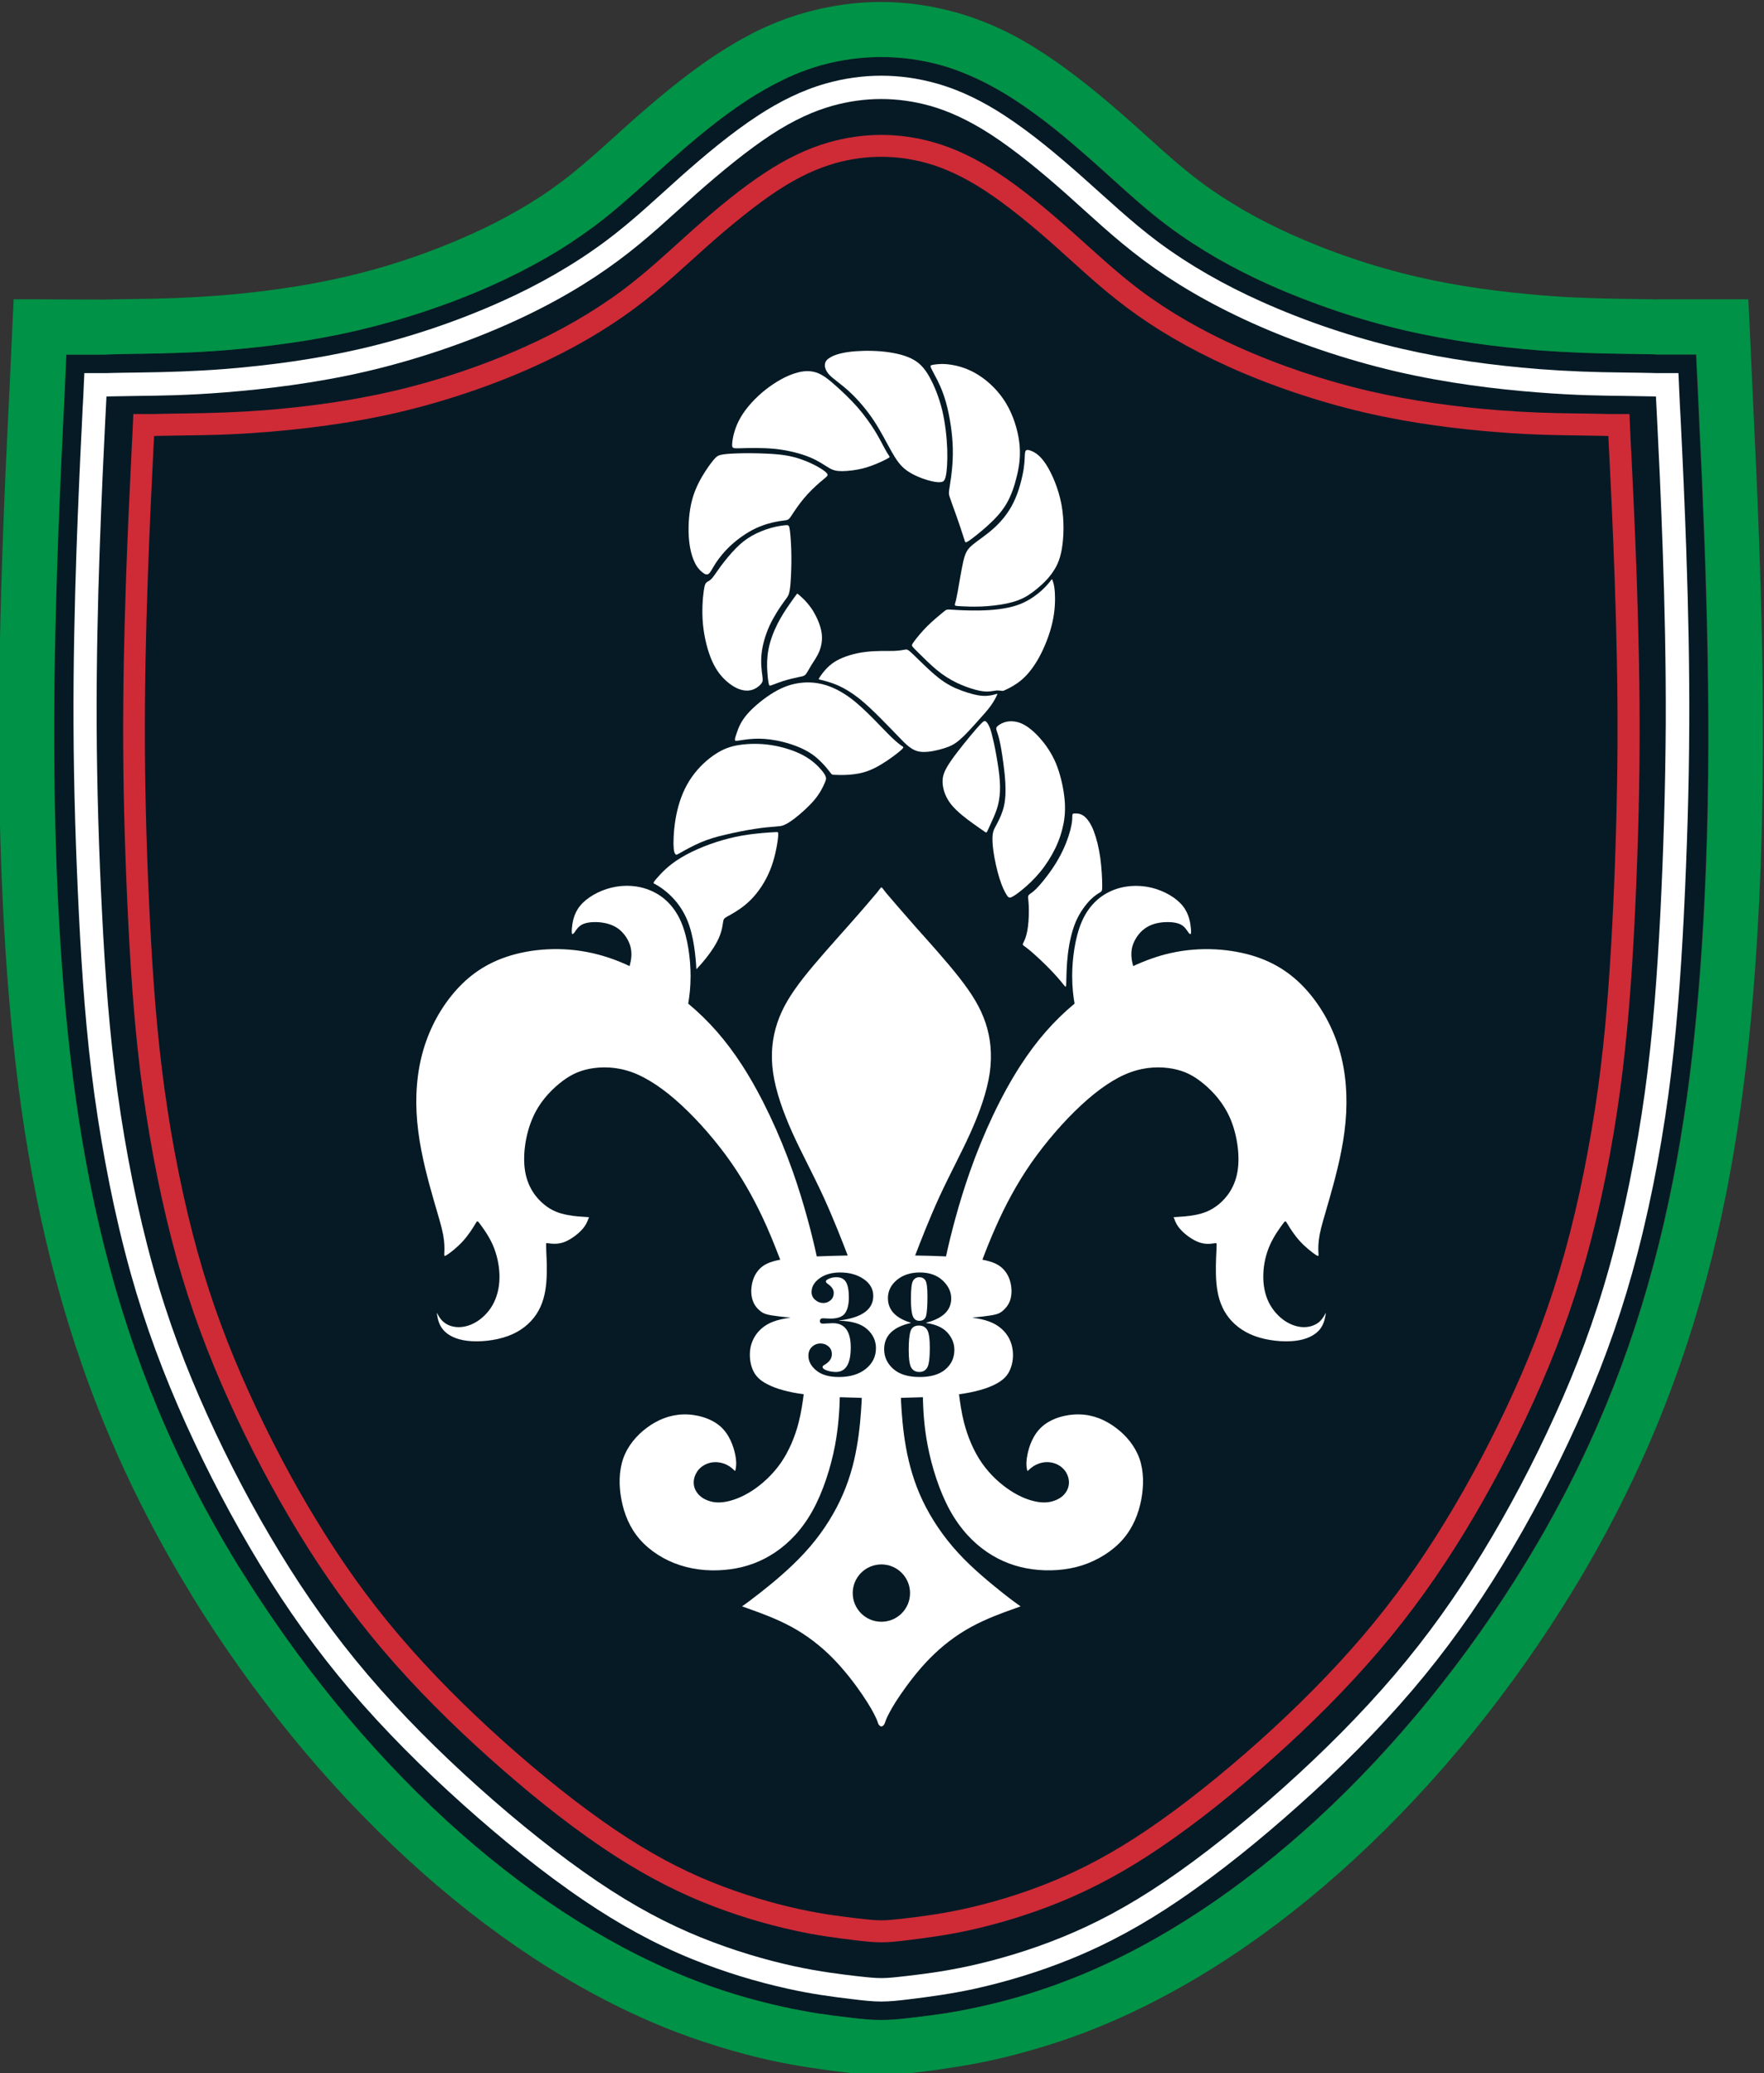 <?xml version="1.0" encoding="UTF-8"?>
<!DOCTYPE svg PUBLIC "-//W3C//DTD SVG 1.1//EN" "http://www.w3.org/Graphics/SVG/1.1/DTD/svg11.dtd">
<!-- Creator: CorelDRAW -->
<svg xmlns="http://www.w3.org/2000/svg" xml:space="preserve" width="72.048mm" height="84.676mm" version="1.1" style="shape-rendering:geometricPrecision; text-rendering:geometricPrecision; image-rendering:optimizeQuality; fill-rule:evenodd; clip-rule:evenodd"
viewBox="0 0 7204.8 8467.6"
 xmlns:xlink="http://www.w3.org/1999/xlink"
 xmlns:xodm="http://www.corel.com/coreldraw/odm/2003">
 <rect x="0" y="0" width="7204.8" height="8467.6" fill="#333333" stroke="none"/>
 <defs>
  <style type="text/css">
   <![CDATA[
    .fil3 {fill:#051A25}
    .fil4 {fill:#CE2B37}
    .fil2 {fill:white}
    .fil1 {fill:#009246;fill-rule:nonzero}
    .fil0 {fill:#051A25;fill-rule:nonzero}
   ]]>
  </style>
 </defs>
 <g id="Camada_x0020_1">
  <g id="_2292290226784">
   <path class="fil0" d="M445.34 1447.53l-12.33 0.52 -2.57 0.51 -161.26 0 -7.18 163.83 0 0.51 -5.14 100.14c-14.9,306.07 -28.24,630.15 -34.41,957.8 -5.66,328.68 -3.59,666.09 12.32,1000.42 24.66,505.85 77.05,973.21 190.02,1423.07 112.47,446.81 285.04,876.15 550.54,1307.52l0.51 0c234.17,380.06 522.8,737.99 846.34,1034.36 299.95,274.72 630.16,497.08 974.23,636.77 67.28,27.22 134.04,51.34 200.31,71.41 66.75,20.51 135.56,38.49 206.95,53.92 47.77,10.24 91.93,18.46 133.53,25.13 40.57,6.19 87.3,12.33 137.12,17.98 20.04,2.57 40.56,4.67 64.2,6.68l0.51 0c19.51,1.55 39.04,2.57 58.55,2.57 19.51,0 39.02,-1.02 58.55,-2.57l0.51 0c23.61,-2.01 43.65,-4.11 64.18,-6.68 49.84,-5.65 96.54,-11.79 137.14,-17.98 41.59,-6.67 85.75,-14.36 133.5,-25.13 71.39,-15.43 140.23,-33.41 206.99,-53.92 66.23,-20.55 133.01,-44.19 200.27,-71.41 345.63,-140.15 676.89,-365.16 978.35,-641.97 326.65,-300.4 617.29,-661.98 850.96,-1044.06 262.93,-429.84 433.98,-857.11 544.89,-1301.35 111.97,-447.32 163.32,-912.08 187.97,-1414.87 16.46,-334.32 18.47,-671.74 12.35,-1000.4 -5.67,-327.14 -19.56,-651.22 -34.43,-957.8l-4.58 -100.14 0 -0.51 -7.77 -163.83 -161.24 0 -2.57 -0.52 -12.86 -0.5 -62.12 -1.04 -62.14 -1.03c-57.53,-0.51 -113.46,-2.06 -166.92,-4.12 -60.1,-2.55 -116.56,-5.63 -167.91,-9.22 -90.89,-7.21 -183.33,-16.96 -275.25,-30.31 -91.46,-13.37 -183.37,-29.79 -274.8,-50.83 -95.51,-22.11 -191.04,-49.31 -285.52,-81.14 -93.98,-31.86 -186.42,-67.8 -274.75,-107.35 -71.9,-32.37 -142.26,-67.79 -210.06,-106.81 -67.79,-39.04 -134.54,-82.19 -198.74,-129.94 -83.21,-62.14 -160.23,-131.47 -237.26,-201.33 -21.58,-19.5 -42.64,-39.01 -66.76,-60.07 -53.43,-47.25 -106.84,-93.47 -159.73,-136.1 -51.35,-41.08 -106.3,-81.65 -165.88,-120.69 -45.71,-29.78 -94.5,-57.51 -145.85,-82.17 -50.32,-23.63 -101.16,-43.64 -152.01,-58.03 -80.63,-22.6 -163.31,-33.9 -246.51,-33.9 -83.2,0 -165.36,11.3 -246.5,33.9 -50.86,14.39 -102.21,33.89 -152.02,58.03 -51.37,24.66 -99.63,52.39 -145.86,82.17 -59.57,39.04 -114.53,79.61 -165.36,120.69 -52.9,42.12 -106.81,88.85 -159.74,136.1 -24.64,22.08 -46.19,41.59 -67.77,60.59l0 0.51c-75.51,67.79 -151,136.6 -236.23,200.3 -64.72,47.75 -130.96,91.41 -198.76,129.94 -67.79,39.02 -138.16,74.44 -209.54,106.81 -88.33,40.06 -180.78,76 -274.76,107.35 -93.97,31.83 -189.5,58.52 -285.53,81.14 -91.41,21.04 -183.32,38 -274.76,50.83 -92.44,13.35 -184.36,23.1 -275.79,30.31l-0.51 0c-51.88,4.1 -108.37,7.18 -167.42,9.22 -53.41,2.06 -109.38,3.61 -166.89,4.12l-62.15 1.03 -62.65 1.54z"/>
   <path class="fil1" d="M447.16 1447.54l-12.33 0.51 -2.57 0.51 -161.26 0 -7.19 163.83 0 0.51 -5.14 100.14c-14.9,306.07 -28.25,630.15 -34.41,957.8 -5.65,328.68 -3.59,666.08 12.33,1000.42 24.65,505.85 77.04,973.21 190.01,1423.07 112.47,446.81 285.04,876.15 550.54,1307.52l0.51 0c234.18,380.06 522.81,737.99 846.35,1034.36 299.94,274.72 630.15,497.08 974.22,636.77 67.29,27.23 134.04,51.34 200.31,71.41 66.75,20.5 135.56,38.48 206.95,53.92 47.78,10.24 91.94,18.46 133.53,25.13 40.57,6.19 87.3,12.33 137.12,17.98 20.04,2.58 40.57,4.67 64.2,6.68l0.51 0c19.51,1.55 39.04,2.57 58.55,2.57 19.51,0 39.02,-1.02 58.55,-2.57l0.51 0c23.61,-2.01 43.65,-4.1 64.18,-6.68 49.84,-5.65 96.55,-11.79 137.15,-17.98 41.58,-6.67 85.75,-14.36 133.5,-25.13 71.38,-15.44 140.22,-33.42 206.98,-53.92 66.24,-20.55 133.01,-44.18 200.28,-71.41 345.62,-140.15 676.88,-365.16 978.34,-641.97 326.65,-300.39 617.29,-661.99 850.96,-1044.05 262.93,-429.85 433.97,-857.13 544.89,-1301.36 111.98,-447.32 163.32,-912.08 187.98,-1414.87 16.45,-334.32 18.46,-671.74 12.35,-1000.4 -5.68,-327.14 -19.56,-651.22 -34.44,-957.8l-4.58 -100.14 0 -0.51 -7.77 -163.83 -161.23 0 -2.58 -0.51 -12.86 -0.51 -62.11 -1.05 -62.15 -1.02c-57.53,-0.5 -113.45,-2.06 -166.91,-4.12 -60.11,-2.55 -116.57,-5.63 -167.91,-9.22 -90.9,-7.21 -183.34,-16.96 -275.26,-30.31 -91.45,-13.37 -183.37,-29.79 -274.8,-50.83 -95.5,-22.11 -191.03,-49.31 -285.52,-81.14 -93.97,-31.86 -186.42,-67.8 -274.74,-107.35 -71.9,-32.37 -142.27,-67.79 -210.06,-106.81 -67.8,-39.04 -134.55,-82.19 -198.76,-129.94 -83.2,-62.14 -160.21,-131.46 -237.25,-201.32 -21.58,-19.51 -42.64,-39.02 -66.76,-60.08 -53.43,-47.24 -106.83,-93.47 -159.73,-136.1 -51.34,-41.08 -106.3,-81.65 -165.87,-120.69 -45.72,-29.78 -94.51,-57.51 -145.86,-82.16 -50.32,-23.64 -101.15,-43.65 -152.01,-58.04 -80.64,-22.59 -163.3,-33.9 -246.51,-33.9 -83.2,0 -165.36,11.31 -246.5,33.9 -50.86,14.39 -102.2,33.89 -152.02,58.04 -51.37,24.65 -99.63,52.38 -145.85,82.16 -59.57,39.04 -114.53,79.61 -165.37,120.69 -52.89,42.12 -106.81,88.86 -159.73,136.1 -24.65,22.08 -46.2,41.59 -67.77,60.59l0 0.51c-75.51,67.79 -151,136.61 -236.24,200.3 -64.72,47.75 -130.96,91.41 -198.75,129.94 -67.8,39.02 -138.17,74.44 -209.55,106.81 -88.32,40.06 -180.77,76 -274.75,107.35 -93.98,31.83 -189.51,58.52 -285.55,81.14 -91.4,21.04 -183.31,38 -274.74,50.83 -92.45,13.35 -184.37,23.1 -275.79,30.31l-0.51 0c-51.88,4.1 -108.37,7.18 -167.43,9.22 -53.41,2.06 -109.38,3.62 -166.89,4.12l-62.14 1.02 -62.65 1.56zm-15.41 -223.92l9.75 -0.51 0.51 0 62.65 -1.04 1.02 0 62.68 -1.02 0.51 0c51.34,-0.51 104.77,-2.06 160.22,-4.1 49.3,-2.06 102.2,-5.14 159.2,-9.24 87.83,-6.7 175.65,-16.46 261.4,-28.78 86.79,-12.33 172.57,-28.25 256.28,-47.25 88.83,-20.52 177.69,-45.71 263.98,-74.97 85.75,-28.76 170.48,-62.14 253.68,-99.63 64.21,-28.76 128.38,-61.13 190.53,-97.06 62.14,-35.45 121.2,-73.96 176.67,-115.55 73.96,-55.47 147.41,-121.2 219.81,-186.93 24.14,-21.58 48.26,-43.66 69.32,-62.15 53.92,-47.77 109.39,-95.53 168.45,-142.77 61.12,-48.79 122.24,-93.97 182.32,-133.53l0.51 0c55.98,-36.47 113.51,-69.85 171.53,-97.59 59.57,-28.24 122.22,-52.36 189,-70.85 101.69,-28.24 204.4,-42.63 306.07,-42.63 101.69,0 204.4,14.39 306.1,42.63 66.75,18.49 129.4,42.61 188.99,70.85 58.53,27.74 115.55,60.61 171.53,97.59l0.51 0c60.08,39.56 121.2,84.74 182.32,133.53 59.04,47.24 115.02,95.51 168.45,142.77 21.04,18.49 45.18,40.07 68.81,61.61 71.39,64.72 143.79,129.94 220.33,186.94 55.44,41.61 115.03,79.61 176.64,115.57 62.14,35.93 125.84,67.79 190.55,97.06 83.18,37.49 168.45,70.87 253.69,99.63 86.79,29.26 175.14,54.45 264.48,74.97 83.69,19.51 169.46,34.92 256.26,47.25 85.77,12.32 173.59,21.57 261.38,28.78 57.55,4.61 110.45,7.69 159.22,9.24 55.47,2.04 108.9,3.59 160.24,4.1l0.54 0 62.6 1.02 1.09 0 62.66 1.02 0.48 0 10.31 0.53 0 -0.53 268.59 0 107.27 0 5.19 107.86 12.33 271.15 4.59 100.14c14.89,304.04 28.24,628.09 34.43,964.47 5.65,334.85 4.1,677.39 -12.33,1014.82 -25.21,517.66 -78.57,996.81 -194.14,1459.03 -116.03,464.76 -295.28,912.59 -571.07,1363.5 -244.46,399.59 -548.5,777.53 -890.53,1092.34 -320.46,294.82 -674.82,534.09 -1046.12,685.11 -69.83,28.22 -142.77,54.43 -218.77,77.55 -76.02,23.1 -151,43.12 -225.47,59.04 -45.18,9.75 -94.48,18.51 -146.87,26.74 -52.9,8.15 -101.16,14.9 -145.85,20.01 -24.66,3.11 -49.82,5.66 -70.88,7.67 -25.67,2.11 -51.34,3.59 -77.55,3.59 -26.18,0 -51.85,-1.48 -77.53,-3.59 -21.06,-2.01 -46.22,-4.56 -70.87,-7.67 -44.7,-5.11 -92.96,-11.86 -145.86,-20.01 -52.38,-8.23 -101.69,-16.99 -146.87,-26.74 -73.96,-15.92 -149.47,-35.94 -225.47,-59.57 -75.48,-23.13 -148.93,-49.33 -218.77,-77.58 -368.75,-149.93 -721.55,-387.19 -1041,-679.89 -340.99,-311.78 -643.49,-686.18 -886.92,-1081.59l0.51 0c-279.38,-453.49 -460.15,-903.35 -577.73,-1370.71 -116.6,-464.26 -171.05,-946.49 -196.21,-1467.23 -16.43,-337.43 -18.49,-679.97 -12.3,-1014.82 6.14,-336.38 19.51,-660.94 34.41,-964.47l5.12 -100.14 12.32 -271.15 5.15 -107.86 106.81 0 269.12 1.04z"/>
   <path class="fil2" d="M3702.1 8070.94c55.47,-6.64 143.8,-16.42 254.73,-40.54 110.92,-24.2 244.44,-62.19 379.02,-117.13 134.54,-54.45 269.6,-125.33 422.13,-228.55 152.52,-103.24 321.5,-238.28 484.29,-383.62 162.29,-145.35 317.89,-300.93 453.51,-460.18 135.57,-159.17 251.14,-321.96 359.48,-499.65 108.37,-177.69 209.5,-369.77 296.29,-561.85 87.33,-192.08 160.25,-384.64 221.9,-605.5 61.59,-220.81 110.92,-469.91 144.79,-712.82 33.36,-242.91 50.35,-479.15 63.16,-730.27 12.86,-251.13 20.55,-517.68 22.08,-770.86 1.02,-253.2 -4.58,-493.54 -12.33,-714.88 -7.66,-221.34 -17.44,-423.18 -22.56,-524.36 -5.12,-101.16 -5.12,-101.16 -5.12,-101.16 0,0 0,0 -16.45,-0.51 -16.43,-0.51 -48.77,-1.04 -121.69,-2.06 -72.99,-1.02 -185.91,-1.53 -346.69,-14.36 -160.25,-12.33 -368.24,-36.98 -575.73,-85.27 -207.43,-48.26 -415.43,-119.65 -591.59,-199.26 -176.16,-79.59 -321.48,-166.38 -441.16,-255.75 -119.64,-89.37 -214.16,-180.26 -315.82,-270.65 -101.19,-89.87 -209.55,-178.73 -305.06,-240.87 -95.53,-62.14 -177.71,-98.08 -250.63,-118.63 -133.02,-36.98 -266.54,-36.98 -399.03,0 -72.94,20.55 -155.1,55.98 -250.63,118.63 -94.99,62.14 -203.36,151 -305.05,240.87 -101.16,89.88 -195.67,181.28 -315.85,270.65 -119.65,89.37 -264.46,176.16 -441.13,255.75 -176.16,79.61 -384.16,151 -591.62,199.26 -207.49,48.29 -415.49,72.43 -575.73,85.27 -160.22,12.83 -273.73,13.34 -346.64,14.36 -72.92,1.02 -105.29,1.55 -121.71,2.06 -16.43,0.51 -16.43,0.51 -16.43,0.51 0,0 0,0 -5.14,101.16 -5.15,101.18 -14.9,303.02 -22.59,524.36 -7.72,221.34 -13.35,461.17 -12.33,714.88 1.02,253.18 9.24,519.73 22.08,770.86 12.84,251.12 29.77,487.36 63.16,730.27 33.39,242.91 83.2,492.01 144.84,712.82 61.63,220.86 134.54,412.91 221.85,605.5 87.3,192.59 187.95,384.67 296.32,561.85 108.36,177.69 223.91,340.48 359.5,499.65 135.59,159.25 291.2,314.83 453.48,460.18 162.28,145.34 331.75,280.38 484.27,383.62 152.53,103.22 287.61,174.1 422.16,228.55 134.54,54.45 268.07,92.93 379.01,117.13 110.94,24.12 198.75,33.9 254.2,40.54 99.12,11.26 108.9,11.26 206.46,0zm-3267.78 -6546.9c5.12,0 10.26,-0.51 14.87,-0.51 41.08,-1.02 82.19,-1.53 123.27,-2.06 114.02,-1.53 225.97,-5.12 339.97,-13.85 187.98,-14.9 377.99,-40.57 561.85,-83.21 195.16,-45.18 391.34,-110.91 574.14,-193.1 148.94,-66.75 292.22,-147.89 423.18,-244.95 109.92,-81.67 207.48,-174.63 309.18,-265.52 99.12,-87.82 205.42,-177.18 316.33,-249.59 85.78,-55.98 178.23,-102.71 276.84,-130.45 149.42,-42.12 301.44,-42.12 450.88,0 99.12,27.74 191.57,74.47 277.35,130.45 110.91,72.41 217.21,161.77 316.34,249.59 102.2,90.38 199.77,183.34 309.18,265.52 130.95,97.57 274.23,178.2 423.17,244.95 182.81,82.19 378.99,147.92 574.15,193.1 183.88,42.64 373.92,68.31 561.84,83.21 114.02,8.73 225.93,12.83 339.95,13.85 41.1,0.53 82.21,1.04 123.32,2.06 5.11,0 10.23,0.51 14.89,0.51l90.36 0 4.1 91.94c1.56,33.36 3.11,67.29 5.12,100.65 8.76,175.14 16.46,350.26 22.59,525.38 8.2,239.32 13.4,479.15 12.33,718.47 -1.02,258.32 -9.25,517.15 -22.03,775.47 -12.35,247.04 -30.33,493.54 -63.7,738.52 -33.41,243.42 -81.19,488.91 -147.43,725.15 -59.57,213.62 -135.56,417.52 -226.94,618.84 -88.89,196.18 -190.02,388.77 -302.03,572.62 -110.37,180.77 -231.04,350.74 -368.72,512.06 -142.26,166.89 -299.4,323.49 -462.73,469.37 -155.61,139.16 -321.48,274.72 -494.53,391.85 -139.18,94.46 -283.51,174.58 -439.63,237.72 -126.85,51.42 -260.89,92.47 -394.39,121.76 -87.84,19.02 -174.64,31.35 -264,42.12 -37.47,4.59 -76,9.25 -114,9.25 -38,0 -76.02,-4.66 -114.02,-9.25 -89.34,-10.31 -175.62,-22.64 -263.44,-42.12 -134.06,-29.29 -267.59,-70.34 -394.42,-121.76 -156.12,-63.14 -300.44,-143.79 -439.6,-237.72 -173.08,-117.13 -338.98,-252.69 -494.59,-391.85 -163.3,-146.41 -320.46,-302.48 -462.7,-469.37 -137.12,-161.32 -258.32,-331.29 -368.24,-512.06 -111.95,-183.85 -213.11,-376.44 -301.97,-572.62 -91.4,-201.83 -167.42,-405.73 -226.99,-618.84 -65.74,-236.75 -113.49,-482.24 -147.39,-725.15 -33.89,-245.48 -51.37,-491.48 -63.67,-738.52 -12.86,-258.32 -21.06,-517.15 -22.1,-775.47 -1.02,-239.83 4.12,-479.15 12.32,-718.47 6.17,-175.12 13.88,-350.24 22.62,-525.38 1.53,-33.36 3.08,-67.29 5.12,-100.65l4.12 -91.94 89.88 0 0 0z"/>
   <path class="fil2" d="M3863.82 5131.74c19.45,-90.31 52.78,-218.55 97.24,-344.95 55.08,-156.96 127.32,-311.63 206.03,-433.4 67.14,-104.17 138.44,-184.75 221.79,-254.21 -5.07,-28.69 -9.72,-66.64 -9.72,-112.5 0,-68.98 11.12,-156.02 38.42,-220.39 27.32,-64.36 71.32,-105.57 122.25,-127.8 50.92,-22.22 109.27,-25.46 162.52,-12.95 53.24,12.95 102.34,41.65 128.72,74.99 26.38,33.34 31.02,71.33 32.88,91.23 1.84,19.9 0.46,22.68 -1.4,23.14 -1.83,0.46 -5.1,-0.46 -10.17,-8.33 -5.56,-7.87 -13.44,-21.77 -30.11,-30.57 -16.66,-8.33 -41.66,-11.1 -68.54,-9.24 -26.84,1.85 -55.08,8.79 -78.7,26.37 -23.61,17.14 -42.15,44.92 -50.01,72.25 -7.4,27.31 -3.71,54.62 1.86,75.01 0.45,1.86 0.94,3.69 1.39,5.55 49.07,-22.68 100.01,-41.21 151.42,-52.78 124.08,-28.25 251.4,-18.07 350.96,14.8 99.54,33.35 170.85,90.29 227.8,162.07 56.94,71.77 99.1,158.82 121.32,252.81 22.19,94.46 24.98,195.86 11.55,298.65 -12.94,102.78 -42.13,206.5 -62.49,278.27 -20.37,71.29 -32.89,110.66 -38.9,142.62 -6.01,31.93 -6.01,57.4 -5.09,72.24 0.94,14.8 2.31,19.45 -11.12,10.63 -13.41,-8.8 -41.66,-30.57 -64.82,-56.03 -23.15,-25.47 -41.19,-54.63 -50.01,-69.46 -8.8,-14.81 -8.8,-15.27 -20.37,0.48 -11.57,15.73 -34.72,47.21 -51.39,84.27 -16.66,37.04 -26.38,79.63 -27.32,120.85 -1.38,41.21 6.01,81.03 22.23,113.89 16.21,32.88 40.76,59.28 66.68,76.42 25.92,17.12 53.25,24.98 77.31,24.98 24.09,0 44.46,-7.86 59.28,-18.98 14.35,-11.57 22.69,-26.39 26.39,-33.8 4.18,-7.41 4.18,-7.41 1.86,5.1 -2.33,12.5 -6.5,37.96 -25.01,59.27 -18.53,21.29 -50.92,38.89 -99.56,44.43 -48.61,5.58 -112.97,-0.91 -164.81,-19.91 -51.42,-18.96 -90.32,-50.93 -115.32,-88.42 -24.98,-37.5 -36.58,-81.03 -40.74,-128.73 -4.17,-47.68 -1.39,-99.56 0,-127.32 1.39,-27.78 0.92,-31.5 0.47,-33.33 -0.47,-1.86 -0.47,-1.86 -11.57,-0.47 -11.58,1.84 -34.27,5.08 -60.21,-4.63 -26.39,-9.25 -56.03,-31.48 -73.62,-50.47 -17.58,-18.99 -23.6,-35.2 -26.38,-43.54 -3.26,-8.33 -3.24,-8.33 -3.71,-8.33 -0.47,0 -0.92,0 13.88,-0.92 14.84,-0.92 44.94,-2.32 75.48,-8.34 30.56,-6.01 62.07,-16.21 94.46,-42.59 32.43,-26.38 66.23,-69.45 77.31,-133.82 11.12,-63.88 -0.92,-148.63 -28.24,-214.37 -27.78,-65.76 -70.83,-112.51 -110.65,-145.39 -39.82,-32.88 -75.93,-51.39 -124.08,-60.66 -48.16,-9.26 -108.82,-9.26 -173.18,13.89 -64.36,23.16 -132.42,69.92 -203.26,135.68 -70.4,65.28 -143.06,149.55 -202.82,234.74 -59.26,85.66 -105.55,172.25 -145.39,262.54 -20.36,45.82 -38.87,92.14 -54.16,132.87 44,8.33 66.22,20.39 81.49,34.74 21.31,19.91 31.02,44.43 35.19,68.52 4.16,24.08 2.33,47.23 -4.63,65.76 -6.96,18.51 -19.9,32.86 -32.4,42.6 -12.97,9.71 -25.94,14.35 -77.33,20.36 -12.51,1.4 -27.78,2.78 -44,4.64 58.8,7.88 89.83,21.74 113.46,40.27 27.78,21.77 43.96,50.47 49.98,81.03 6.5,31.02 2.78,64.37 -8.33,90.29 -10.63,25.92 -28.71,44.46 -62.51,61.58 -32.39,16.21 -80.09,31.02 -146.3,39.82 3.69,31.96 9.73,74.09 20.37,115.77 15.29,59.27 39.81,117.58 73.15,165.3 33.34,48.15 75.93,86.1 116.23,112.51 40.27,26.39 77.32,39.82 107.41,45.37 30.1,5.55 52.79,2.78 71.78,-4.18 18.96,-6.47 34.72,-17.13 44.92,-31.01 10.63,-13.9 16.21,-31.03 14.8,-49.08 -1.37,-18.07 -9.71,-37.97 -24.54,-51.87 -14.35,-14.35 -34.72,-23.14 -54.63,-25 -19.9,-2.3 -39.81,2.78 -55.11,10.19 -15.27,7.42 -25,17.14 -30.1,21.77 -5.07,5.1 -5.07,5.1 -6.93,-3.72 -1.86,-8.34 -4.65,-25.46 1.86,-58.78 6.47,-33.37 22.68,-82.89 61.09,-116.23 37.99,-33.34 98.19,-50.47 152.81,-48.62 54.64,1.39 103.73,21.78 146.32,53.72 42.6,31.47 78.71,74.53 97.24,125.94 18.04,51.39 18.51,111.11 7.39,168.99 -11.11,57.89 -33.8,114.38 -74.99,161.61 -41.21,47.23 -100.48,84.73 -165.75,106.01 -65.31,20.86 -137.06,25.01 -203.29,16.21 -66.21,-8.8 -126.85,-31.02 -184.29,-69.46 -56.94,-38.41 -110.19,-93.97 -152.78,-170.85 -42.6,-77.32 -74.1,-176.39 -91.22,-265.75 -15.27,-79.21 -18.51,-151.42 -19.45,-196.79 -28.7,0.92 -55.09,1.84 -76.4,2.3l-13.43 0.48 0.94 19.42c2.32,41.68 6.94,112.06 19.9,183.37 12.96,71.31 33.35,144 68.07,217.15 34.74,72.7 83.35,145.85 144.47,212.53 61.1,66.68 134.74,125.95 179.19,161.61 44.44,35.17 60.64,46.29 68.52,51.82 7.88,5.61 7.88,5.61 7.88,5.61 0,0 0,0 -34.75,12.51 -34.72,12.45 -104.18,36.99 -166.68,71.25 -62.96,34.25 -118.98,77.81 -168.07,127.34 -49.09,49.58 -91.22,106.06 -120.85,149.09 -29.64,43.08 -45.83,73.61 -54.65,92.15 -8.3,18.04 -8.79,24.53 -11.57,28.74 -7.39,12.45 -16.67,12.45 -24.06,0 -2.32,-4.68 -2.78,-10.7 -11.57,-28.74 -8.34,-18.03 -25.01,-48.6 -54.65,-92.15 -29.16,-43.03 -71.78,-99.1 -120.85,-149.09 -49.06,-49.53 -105.09,-93.09 -168.07,-127.34 -62.97,-34.26 -132.43,-58.8 -167.17,-71.25 -34.71,-12.51 -34.71,-12.51 -34.71,-12.51 0,0 0,0 7.87,-5.61 7.88,-5.53 23.6,-16.65 68.52,-51.82 44.91,-35.21 118.06,-94.93 179.19,-161.61 61.13,-66.19 109.73,-139.35 144.48,-212.53 34.72,-72.69 55.56,-145.39 68.05,-217.15 12.98,-71.31 17.59,-141.69 19.9,-183.37l0.94 -19.42 -13.43 -0.48c-21.3,-0.46 -47.68,-1.38 -76.41,-2.3 -0.92,45.37 -4.62,117.13 -19.42,196.79 -17.16,89.81 -48.64,188.9 -91.23,265.75 -42.6,77.33 -95.84,132.44 -152.79,170.85 -56.97,38.44 -118.08,60.66 -184.29,69.46 -66.21,8.8 -137.51,5.1 -203.27,-16.21 -65.29,-20.82 -124.54,-58.78 -165.77,-106.01 -41.21,-47.23 -63.89,-103.72 -74.98,-161.61 -11.11,-57.88 -10.66,-117.6 7.39,-168.99 18.07,-51.41 54.65,-94.47 97.25,-125.94 42.59,-31.49 91.68,-51.88 146.3,-53.72 54.63,-1.85 114.83,15.28 152.79,48.62 37.98,33.34 54.19,82.86 61.13,116.23 6.47,33.32 3.23,50.44 1.39,58.78 -1.39,8.33 -1.39,8.33 -6.49,3.72 -5.1,-4.63 -15.27,-14.84 -30.09,-21.77 -14.83,-7.41 -34.74,-12.03 -55.1,-10.19 -19.91,1.86 -40.28,11.12 -54.63,25 -14.37,14.35 -23.16,33.8 -24.55,51.87 -1.39,18.51 4.16,35.18 14.82,49.08 10.65,13.88 25.92,24.54 44.91,31.01 18.99,6.96 41.67,9.73 71.78,4.18 30.08,-5.55 67.6,-19.45 107.41,-45.37 39.81,-25.95 82.41,-64.36 116.21,-112.51 33.34,-48.17 57.88,-106.03 73.16,-165.3 10.65,-41.68 16.68,-83.81 20.84,-115.77 -66.21,-8.8 -113.91,-23.14 -146.3,-39.82 -33.8,-16.67 -51.42,-35.66 -62.53,-61.58 -10.64,-25.92 -14.35,-59.27 -8.34,-90.29 6.5,-31.02 22.71,-59.26 50.01,-81.03 23.17,-18.53 54.66,-32.39 113.46,-40.27 -16.67,-1.41 -31.51,-3.24 -44,-4.64 -51.39,-6.01 -64.36,-10.65 -77.33,-20.36 -12.95,-9.74 -25.46,-23.64 -32.4,-42.6 -6.96,-18.53 -8.79,-41.68 -4.63,-65.76 4.17,-24.09 13.88,-48.61 34.74,-68.52 15.72,-14.83 37.49,-26.41 81.48,-34.74 -15.74,-40.73 -34.28,-87.5 -54.19,-132.87 -39.81,-89.83 -86.1,-176.88 -145.37,-262.54 -59.74,-85.66 -132.44,-169.46 -202.81,-234.74 -70.38,-65.29 -138.9,-112.05 -203.25,-135.68 -64.37,-23.15 -125.04,-23.15 -173.18,-13.89 -48.15,9.27 -84.28,28.26 -124.09,60.66 -39.81,32.88 -83.35,79.17 -110.67,145.39 -27.76,65.74 -39.36,150.49 -28.25,214.37 11.12,63.9 44.45,106.95 77.34,133.82 32.4,26.87 63.9,36.58 94.44,42.59 30.56,6.02 60.67,7.42 75.47,8.34 14.84,0.92 14.37,0.92 13.92,0.92 -0.49,0 -0.94,0 -3.72,8.33 -3.24,8.34 -8.79,24.55 -26.38,43.54 -17.62,18.99 -47.24,41.22 -73.62,50.47 -26.4,9.25 -49.09,6.02 -60.2,4.63 -11.12,-1.39 -11.57,-1.86 -11.57,0.47 0,1.83 -0.47,5.55 0.45,33.33 1.38,27.76 4.16,79.64 0,127.32 -4.16,47.7 -15.75,91.23 -40.73,128.73 -25.01,37.49 -63.44,69.46 -115.31,88.42 -51.39,19 -116.21,25.49 -164.82,19.91 -48.63,-5.54 -81.04,-23.14 -99.56,-44.43 -18.53,-21.31 -22.69,-46.31 -25.01,-59.27 -2.31,-12.51 -2.31,-12.51 1.87,-5.1 4.15,7.41 12.02,22.7 26.84,33.8 14.37,11.58 35.19,18.98 59.28,18.98 24.06,0 51.39,-7.86 77.31,-24.98 25.92,-17.14 50.93,-43.54 66.68,-76.42 16.21,-33.32 23.61,-72.68 22.23,-113.89 -1.4,-41.22 -11.11,-83.81 -27.33,-120.85 -16.66,-37.06 -39.81,-69 -51.38,-84.27 -11.57,-15.75 -11.57,-15.29 -20.39,-0.48 -8.8,14.83 -26.84,43.99 -49.98,69.46 -23.17,25.46 -51.42,47.69 -64.83,56.03 -13.43,8.82 -11.59,4.17 -11.12,-10.63 0.92,-14.84 0.92,-39.84 -5.09,-72.24 -6.04,-31.96 -18.07,-71.33 -38.89,-142.62 -20.37,-71.32 -49.56,-175.49 -62.5,-278.27 -13.45,-102.79 -10.66,-204.19 11.57,-298.65 22.23,-94.47 64.36,-181.04 121.3,-252.81 56.95,-71.78 128.26,-128.72 227.8,-162.07 99.56,-33.33 226.88,-43.05 350.96,-14.8 51.41,11.57 102.34,29.61 151.42,52.78 0.45,-1.86 0.94,-3.69 1.39,-5.55 5.56,-20.39 9.26,-47.7 1.86,-75.01 -7.41,-27.33 -26.4,-55.11 -49.54,-72.25 -23.63,-17.13 -51.88,-24.06 -78.72,-26.37 -26.86,-1.86 -51.87,0.91 -68.54,9.24 -16.67,8.8 -25,22.7 -30.08,30.57 -5.55,7.87 -8.33,8.79 -10.19,8.33 -1.86,-0.46 -3.24,-3.24 -1.86,-23.14 1.86,-19.9 6.04,-57.89 32.88,-91.23 26.87,-33.34 75.48,-62.04 128.72,-74.99 53.25,-12.98 111.6,-9.74 162.52,12.95 50.93,22.23 94.93,63.9 122.24,127.8 27.31,64.37 38.43,150.95 38.43,220.39 0,45.86 -4.63,83.81 -9.72,112.5 83.32,69.46 154.65,150.04 221.79,254.21 78.25,121.77 150.48,275.98 206.03,433.4 44.45,126.4 77.79,254.64 97.24,344.95 42.6,-1.86 87.5,-2.77 126.4,-3.71 -20.85,-54.64 -58.35,-150.96 -98.62,-238.92 -43.07,-93.98 -89.36,-178.25 -127.34,-262.54 -37.96,-84.28 -67.6,-168.54 -78.72,-244.48 -11.1,-75.93 -3.23,-143.06 17.16,-204.17 20.37,-61.12 53.68,-116.23 106.47,-183.83 52.79,-67.13 125.03,-146.77 181.51,-210.66 56.49,-63.45 96.78,-111.14 117.15,-135.2 26.39,-31.51 13.9,-31.51 40.27,0 20.37,23.6 60.68,71.29 117.16,135.2 56.49,63.41 128.72,143.06 181.51,210.66 52.78,67.6 86.1,122.71 106.49,183.83 20.37,61.11 27.76,128.24 17.13,204.17 -11.11,75.94 -40.76,160.2 -78.71,244.48 -37.98,84.29 -84.27,169.02 -127.35,262.54 -40.27,87.96 -77.77,184.28 -98.61,238.92 38.44,0.45 83.34,1.85 125.94,3.71zm-435.35 261.64l0 1.18c50.91,1.07 88.52,12.44 112.74,33.96 24.33,21.55 36.44,47.59 36.44,78.14 0,34.07 -13.82,62.26 -41.47,84.45 -27.55,22.18 -64.3,33.21 -110.06,33.21 -39.54,0 -70.2,-8.79 -91.84,-26.47 -21.65,-17.68 -32.47,-37.82 -32.47,-60.34 0,-15 4.82,-27.21 14.57,-36.32 9.65,-9.22 21.33,-13.83 34.94,-13.83 12.64,0 23.57,4.07 32.68,12.12 9.1,8.03 13.61,18.64 13.61,31.83 0,17.57 -10.5,32.25 -31.61,44.25 -4.18,2.26 -6.33,4.82 -6.33,7.82 0,5.37 5.9,10.18 17.79,14.26 11.79,4.08 23.9,6.11 36.33,6.11 40.62,0 60.97,-33.33 60.97,-100.09 0,-66.13 -24.42,-99.24 -73.18,-99.24l-40.62 1.92c-8.15,0 -12.22,-3.43 -12.22,-10.18 0,-7.71 4.29,-11.68 12.87,-11.68l29.46 1.3c30.11,0 50.37,-7.51 60.66,-22.41 10.18,-15 15.32,-36.32 15.32,-63.87 0,-28.5 -3.86,-49.4 -11.57,-62.8 -7.82,-13.39 -21.11,-20.03 -39.86,-20.03 -10.29,0 -19.94,1.92 -28.94,5.78 -9,3.85 -13.5,7.6 -13.5,11.35 0,3.55 2.89,7.19 8.78,10.94 15.55,11.04 23.37,22.93 23.37,35.9 0,12.64 -4.29,22.72 -12.97,30.22 -8.68,7.5 -18.54,11.25 -29.36,11.25 -12.55,0 -23.8,-4.28 -33.55,-12.85 -9.85,-8.48 -14.79,-19.19 -14.79,-31.83 0,-21.65 10.93,-40.41 32.8,-56.27 21.86,-15.86 49.94,-23.79 84.33,-23.79 37.83,0 69.77,9.01 95.81,26.9 26.05,17.9 39.11,40.83 39.11,68.91 0,55.3 -46.08,88.62 -138.24,100.2zm354.41 9.21l0 1.19c39.44,5.46 68.48,18.64 87.12,39.54 18.66,20.9 27.97,44.36 27.97,70.3 0,32.15 -12.21,58.73 -36.54,79.52 -24.43,20.79 -59.37,31.18 -104.81,31.18 -47.36,0 -83.37,-11.03 -108.23,-33.12 -24.76,-22.07 -37.19,-48.75 -37.19,-80.15 0,-55.19 36.22,-90.99 108.56,-107.27l0 -1.29c-62.06,-18.97 -93.14,-52.41 -93.14,-100.2 0,-29.25 12.23,-54.12 36.66,-74.48 24.54,-20.26 55.84,-30.44 93.87,-30.44 38.69,0 69.66,10.93 93.03,32.68 23.25,21.77 34.94,46.31 34.94,73.52 0,48.44 -34.08,81.34 -102.24,99.02zm-28.18 -7.82c15.53,0 24.97,-7.39 28.29,-22.28 3.32,-14.91 5.03,-40.63 5.03,-77.27 0,-35.15 -2.79,-57.12 -8.46,-65.7 -5.69,-8.57 -13.93,-12.85 -24.86,-12.85 -10.61,0 -18.98,4.6 -25.08,13.82 -6.11,9.21 -9.11,33.97 -9.11,74.48 0,32.58 2.36,55.72 7.18,69.33 4.82,13.61 13.82,20.47 27.01,20.47zm0.53 208.98c14.04,0 24.65,-5.9 31.72,-17.58 7.18,-11.78 10.72,-38.9 10.72,-81.34 0,-37.5 -3.65,-61.94 -11.04,-73.52 -7.29,-11.46 -18.44,-17.25 -33.33,-17.25 -17.79,0 -29.26,7.62 -34.29,22.94 -5.04,15.32 -7.51,40.82 -7.51,76.62 0,36.44 3.43,60.55 10.4,72.34 6.86,11.89 18,17.79 33.33,17.79z"/>
   <path class="fil2" d="M4371.75 3389.86c-7.88,30.08 -23.61,74.07 -48.15,117.13 -24.06,43.07 -56.49,84.73 -77.8,108.81 -21.27,24.09 -31.48,30.11 -37.95,34.72 -6.5,4.64 -8.79,7.88 -8.79,13.9 0,6.04 1.83,14.35 2.75,36.11 0.94,21.77 0.49,56.51 -3.24,83.82 -3.23,27.31 -9.71,46.76 -14.8,57.88 -5.1,11.11 -7.88,13.89 -5.57,17.58 2.33,3.24 10.66,7.43 31.49,25.01 20.84,17.59 54.64,49.1 80.56,75.94 25.94,26.86 44.46,49.09 53.72,61.12 9.73,11.58 10.19,12.95 11.11,-9.26 0.48,-22.22 0.94,-68.07 6.48,-115.28 5.58,-46.78 16.21,-94.93 32.87,-133.83 17.14,-39.35 40.76,-69.45 59.27,-88.44 18.53,-18.51 31.96,-25.47 39.35,-30.08 7.42,-4.64 9.28,-6.5 8.8,-30.11 0,-23.62 -2.29,-69.45 -7.86,-111.13 -6.01,-42.13 -15.74,-80.57 -26.4,-108.36 -10.63,-27.76 -21.77,-44.43 -31.94,-54.62 -9.73,-10.19 -18.53,-14.35 -27.32,-16.67 -8.8,-1.86 -17.6,-1.86 -22.68,-1.4 -4.65,0.95 -5.57,2.32 -6.02,11.6 0,8.8 0,25.46 -7.88,55.56z"/>
   <path class="fil2" d="M4248.12 3015.73c24.09,27.32 47.24,60.66 64.83,102.34 17.12,41.65 28.7,92.12 33.8,133.79 5.1,41.68 3.71,75.02 -2.31,109.28 -6.49,34.25 -17.6,69.46 -34.27,103.71 -16.67,34.26 -37.96,67.6 -61.58,96.33 -23.61,28.7 -49.08,52.76 -69.44,69.44 -20.39,17.12 -35.2,27.31 -44.94,32.41 -9.71,5.1 -14.35,5.1 -22.2,-6.96 -8.33,-12.02 -19.91,-36.57 -30.11,-69.43 -10.19,-32.88 -19.45,-75.01 -24.08,-107.43 -4.61,-32.4 -5.1,-55.55 -3.23,-70.84 1.86,-15.27 6.01,-22.69 13.88,-37.04 7.88,-14.8 19.45,-36.58 27.33,-61.58 7.88,-25 11.57,-52.79 11.11,-86.13 0,-33.34 -4.17,-71.75 -9.27,-108.81 -4.62,-36.58 -10.64,-71.76 -16.19,-94.44 -5.56,-23.15 -10.65,-33.8 -12.06,-41.21 -1.37,-6.94 0.94,-10.18 7.88,-15.76 6.96,-5.08 18.07,-12.49 35.2,-15.73 16.66,-3.23 39.36,-2.31 62.96,8.8 23.63,11.11 48.63,31.94 72.69,59.26z"/>
   <path class="fil2" d="M3884.19 3107.42c-27.78,40.27 -35.64,62.5 -34.27,89.82 1.41,27.32 11.57,59.26 35.67,89.36 24.54,30.11 62.95,58.81 88.91,77.32 25.92,18.53 39.33,27.78 46.29,32.41 6.95,4.65 7.86,5.57 10.65,0.92 2.78,-5.09 6.93,-15.27 14.81,-31.93 7.41,-16.67 18.06,-38.9 25.46,-61.59 7.42,-22.68 11.11,-45.85 12.52,-72.23 0.92,-26.38 -0.94,-56.03 -6.04,-91.69 -5.08,-35.17 -12.49,-76.85 -18.97,-106.01 -6.5,-29.19 -11.12,-47.23 -15.75,-59.74 -5.1,-12.49 -9.71,-19.92 -13.43,-24.07 -3.7,-4.18 -6.02,-5.55 -9.25,-4.63 -3.71,0.45 -8.34,3.23 -34.72,33.33 -26.41,30.56 -74.1,88.42 -101.88,128.73z"/>
   <path class="fil2" d="M2844.26 3958.9c25.47,-26.39 53.25,-61.11 71.29,-89.83 22.23,-35.18 30.11,-61.58 33.8,-79.17 3.7,-18.04 3.7,-27.78 6.49,-33.8 2.77,-6.47 8.33,-9.26 27.78,-19.91 19.45,-11.11 52.33,-30.1 82.89,-61.12 31.02,-31.02 59.72,-74.08 78.7,-120.85 19,-46.77 27.79,-96.3 31.49,-123.17 3.23,-26.84 1.39,-30.07 0.45,-31.48 -0.92,-1.4 -0.92,-1.4 -32.88,0.47 -31.94,2.31 -96.3,6.47 -165.73,24.09 -69.46,17.12 -144.94,47.2 -197.27,79.17 -52.32,31.47 -81.94,64.82 -97.23,82.4 -13.41,15.29 -15.74,18.53 -13.87,22.69 1.37,0.94 3.23,1.39 4.62,2.31 22.22,11.57 48.62,31.02 71.77,55.11 23.14,24.09 43.51,53.71 58.32,87.51 14.84,33.8 24.09,73.16 30.11,112.06 5.09,33.8 7.87,67.13 9.27,93.52z"/>
   <path class="fil2" d="M2750.72 3444.95c0,-31.03 3.24,-83.33 15.29,-133.34 11.57,-50.01 31.48,-98.16 59.72,-138 27.79,-39.82 63.45,-72.21 96.31,-93.52 32.41,-21.31 61.58,-31.94 99.09,-37.49 37.5,-5.56 83.33,-6.5 130.1,0.91 46.78,7.42 94.46,22.68 129.64,41.68 35.2,18.99 58.34,41.68 72.24,57.86 13.89,15.75 18.07,24.54 19.9,31.05 1.87,6.47 0.92,10.65 -5.09,24.98 -6.48,14.82 -18.05,39.84 -41.2,67.62 -23.17,27.76 -57.88,58.34 -81.5,76.4 -24.07,18.49 -37.5,24.53 -45.84,27.78 -8.8,3.23 -12.94,3.69 -30.56,5.1 -17.59,1.37 -49.07,3.69 -86.58,9.7 -37.96,5.56 -81.95,14.81 -119.91,23.63 -37.98,8.8 -69,18.05 -100.48,31.48 -31.48,13.41 -62.96,31.02 -80.11,40.73 -17.13,9.74 -19.45,11.58 -22.69,7.43 -4.15,-3.71 -7.87,-12.98 -8.33,-44z"/>
   <path class="fil2" d="M3010.48 2989.81c6.02,-17.59 15.27,-42.59 41.68,-73.16 26.37,-30.56 70.37,-66.22 109.27,-89.36 38.87,-23.15 73.15,-33.8 106.95,-37.99 33.8,-4.14 67.6,-1.83 101.86,8.35 34.26,10.19 68.53,28.23 102.8,53.23 33.8,25.01 67.13,57.89 96.3,87.05 29.18,29.65 53.7,56.03 72.7,74.11 18.98,18.04 31.94,28.23 39.81,33.8 7.87,5.09 10.66,5.55 3.7,12.94 -6.94,6.96 -23.61,20.85 -47.7,37.98 -24.06,17.13 -56,37.5 -86.1,49.55 -30.1,12.03 -58.34,16.19 -83.81,18.05 -25.46,1.86 -47.69,0.94 -58.8,0.46 -11.11,-0.46 -11.11,-0.46 -17.6,-8.8 -6.49,-8.33 -18.98,-25 -36.57,-42.6 -17.62,-18.06 -40.3,-37.03 -72.7,-52.78 -32.42,-16.21 -74.09,-29.16 -110.67,-36.11 -36.58,-6.94 -67.14,-8.34 -93.07,-6.94 -25.92,1.37 -46.29,5.09 -59.26,6.94 -12.97,1.86 -17.12,2.31 -17.59,-2.32 -0.47,-5.54 2.78,-15.27 8.8,-32.4z"/>
   <path class="fil2" d="M3360.05 2749.03c10.65,-13.43 27.78,-34.26 57.42,-50.92 30.1,-16.68 73.16,-30.11 116.7,-35.21 43.5,-5.55 87.5,-3.69 115.28,-4.16 28.24,-0.94 40.27,-4.63 48.15,-5.55 7.87,-1.4 11.57,0 34.26,21.77 22.68,21.74 63.91,63.87 99.56,92.12 35.64,28.27 65.74,42.61 96.3,53.73 30.56,11.11 61.58,19.91 86.11,21.28 24.54,1.4 43.07,-3.7 51.87,-6.47 9.25,-2.78 9.25,-2.78 5.55,5.1 -3.7,7.87 -11.11,23.14 -24.06,41.19 -12.97,18.08 -31.5,38.9 -54.65,64.37 -22.69,25.45 -50,56.02 -72.7,75.46 -22.68,19.45 -40.27,27.33 -65.74,35.21 -25.45,7.87 -58.8,15.26 -83.8,14.34 -25.01,-0.45 -41.22,-9.24 -55.56,-19.9 -14.37,-10.65 -26.88,-23.63 -45.84,-43.53 -18.99,-19.45 -43.99,-45.84 -72.24,-74.08 -28.24,-28.24 -58.8,-57.89 -87.99,-81.04 -29.61,-23.14 -57.4,-40.27 -84.27,-52.32 -26.84,-12.03 -53.22,-18.97 -66.66,-22.22 -13.43,-3.25 -14.82,-2.78 -13.43,-6.02 1.39,-3.24 5.56,-9.72 15.74,-23.15z"/>
   <path class="fil2" d="M3734.64 2618.45c10.19,-13.86 29.64,-37.96 53.25,-61.56 23.6,-23.17 51.38,-45.86 64.82,-56.97 13.43,-11.12 13.88,-11.12 35.19,-9.71 21.29,1.38 64.37,4.16 114.36,3.24 49.54,-0.92 106.03,-6.02 151.4,-21.31 45.4,-15.26 79.2,-41.2 101.42,-61.12 21.74,-19.91 31.48,-33.32 36.58,-39.82 5.08,-6.94 5.08,-6.94 7.39,-0.46 2.32,6.48 7.42,19.45 9.28,48.15 1.84,28.73 1.37,73.64 -9.73,122.25 -10.66,48.61 -31.49,101.39 -54.17,143.07 -22.69,41.21 -46.78,71.3 -71.78,92.6 -25.01,21.29 -50.01,33.35 -62.5,39.36 -12.51,6.02 -12.51,6.02 -17.13,5.56 -4.64,-0.46 -13.89,-1.86 -23.63,-1.38 -9.71,0.92 -20.37,3.69 -33.31,4.16 -12.98,0.45 -28.73,-0.92 -50.96,-6.96 -22.23,-6.02 -50.93,-15.73 -78.22,-29.16 -27.79,-13.44 -54.19,-30.11 -80.58,-51.85 -26.41,-21.77 -52.33,-48.15 -69.92,-65.31 -17.58,-17.58 -26.4,-25.45 -30.09,-31.47 -3.24,-4.64 -1.87,-7.39 8.33,-21.31z"/>
   <path class="fil2" d="M3911.51 2417.06c6.01,-32.43 14.81,-89.37 23.15,-125.03 8.33,-35.66 16.66,-49.07 37.52,-66.68 20.82,-17.58 54.16,-38.42 85.64,-66.68 31.49,-28.24 61.13,-63.42 82.43,-107.87 21.74,-44.46 34.72,-98.16 40.74,-135.2 5.55,-37.03 3.72,-57.89 6.01,-68.54 2.32,-10.63 9.28,-11.57 23.63,-6.02 14.35,5.56 36.58,17.14 61.13,54.65 24.51,37.5 51.84,100.48 63.87,166.22 12.06,66.22 9.28,135.2 0.94,181.97 -8.33,47.23 -22.71,72.23 -36.11,92.15 -13.44,19.45 -25.95,33.8 -43.09,49.52 -17.12,15.75 -38.86,34.28 -62.49,48.63 -23.6,13.9 -49.56,23.61 -81.95,30.56 -32.42,6.94 -71.32,11.12 -105.12,12.49 -33.8,1.41 -63.42,0 -80.55,-0.92 -17.61,-0.94 -22.68,-1.39 -25.46,-2.77 -2.32,-1.86 -2.32,-4.64 -0.49,-10.19 1.86,-5.56 4.18,-13.43 10.2,-46.29z"/>
   <path class="fil2" d="M3818.91 1534.53c12.03,22.23 30.56,57.42 45.37,111.14 14.83,53.25 25.92,124.99 27.32,186.12 1.38,61.13 -6.01,112.51 -10.66,141.67 -4.61,29.19 -5.55,36.58 -5.09,43.08 0.48,6.47 2.32,12.03 10.19,34.26 7.88,21.77 21.78,60.2 31.95,89.82 10.18,30.11 17.14,51.41 20.84,63.44 3.24,12.04 3.24,14.81 19,4.62 15.26,-10.65 46.29,-34.71 75.45,-61.1 29.17,-26.41 56.97,-55.11 77.32,-89.85 20.37,-34.72 33.8,-75.45 43.54,-117.13 9.71,-41.68 15.28,-84.26 8.79,-135.2 -6.49,-50.94 -24.53,-109.73 -54.19,-158.81 -29.61,-49.09 -70.82,-88.46 -111.56,-114.38 -40.76,-25.92 -81.5,-37.95 -113.46,-42.6 -31.93,-5.08 -55.1,-2.31 -68.05,-0.45 -12.98,1.86 -15.76,3.23 -14.82,8.33 1.39,5.56 6.49,14.82 18.06,37.04z"/>
   <path class="fil2" d="M3470.72 1601.21c32.88,30.56 68.51,71.75 97.7,115.75 29.16,43.99 52.31,90.77 72.21,125.94 19.94,35.18 36.12,59.27 62.07,78.25 25.92,19 61.58,32.86 87.05,40.28 25.45,7.42 40.27,8.8 51.39,7.88 10.65,-0.92 17.12,-3.7 21.76,-24.55 4.64,-20.82 7.39,-59.72 6.02,-108.33 -1.86,-48.64 -7.88,-106.5 -20.37,-159.74 -12.98,-53.25 -32.43,-101.4 -52.33,-137.06 -19.9,-35.67 -40.74,-58.81 -73.62,-75.02 -32.88,-16.21 -77.79,-25.46 -125.02,-29.62 -47.23,-3.71 -96.3,-2.32 -132.42,2.76 -35.66,5.1 -58.35,12.98 -72.7,21.31 -14.8,8.33 -21.76,16.67 -23.14,28.7 -1.4,12.06 2.77,27.32 19.91,45.37 17.58,17.16 48.6,37.51 81.49,68.08z"/>
   <path class="fil2" d="M3023.91 1706.76c23.61,-41.64 62.96,-83.78 103.72,-115.75 40.73,-31.94 82.4,-54.62 117.59,-65.74 35.19,-11.59 63.44,-12.05 88.9,-3.71 25.01,8.34 47.23,25.49 75.48,50.47 28.23,25 63.44,57.88 92.6,91.23 29.18,33.33 52.79,67.13 71.3,96.77 18.06,29.63 31.49,56.01 40.29,72.68 9.25,16.67 14.35,24.55 17.59,29.18 3.23,4.62 4.64,5.56 -12.49,14.35 -16.67,8.8 -51.88,25.01 -86.13,34.72 -34.72,9.74 -68.52,12.98 -92.15,13.43 -23.6,0 -36.58,-2.77 -54.16,-12.97 -18.07,-10.17 -40.75,-27.76 -77.33,-43.05 -36.58,-15.27 -87.05,-28.7 -141.22,-34.72 -54.16,-5.55 -112.05,-3.72 -143.52,-2.78 -31.51,0.92 -35.66,0.92 -33.8,-19.9 1.37,-20.39 9.24,-62.53 33.33,-104.21z"/>
   <path class="fil2" d="M2881.75 1923.48c-17.58,27.3 -40.75,66.65 -54.16,115.29 -13.44,48.6 -17.13,106.03 -14.38,152.32 2.78,45.85 12.06,80.12 22.72,102.8 10.17,23.14 21.74,34.71 31.94,43.06 10.19,8.33 18.98,12.51 26.86,6.47 7.86,-6.02 14.82,-22.23 28.7,-43.52 13.9,-21.3 34.72,-47.68 62.96,-73.61 28.25,-25.93 64.36,-51.4 100.48,-68.54 35.66,-16.66 71.32,-25.01 93.52,-28.7 22.23,-3.7 31.5,-2.78 38.9,-7.41 7.42,-4.62 12.52,-14.82 25.01,-33.33 12.51,-18.53 31.96,-45.85 54.64,-70.4 22.69,-24.51 48.15,-46.74 63.42,-59.25 15.3,-12.49 20.85,-16.68 16.22,-23.61 -4.65,-7.42 -19.45,-18.07 -43.52,-31.48 -24.08,-12.98 -57.88,-27.79 -94.46,-37.06 -36.57,-9.25 -75.94,-12.49 -115.29,-13.9 -39.35,-1.83 -78.25,-1.83 -108.81,-0.92 -30.57,0.92 -52.8,2.33 -67.15,5.1 -13.88,2.33 -19.9,5.56 -28.7,14.82 -8.79,9.25 -20.84,24.54 -38.9,51.87z"/>
   <path class="fil2" d="M2874.34 2413.79c-4.16,28.72 -8.33,81.52 -3.24,135.69 5.1,54.15 19.45,110.65 37.49,150.94 18.08,40.28 39.84,65.74 61.62,84.27 21.28,18.05 42.59,29.62 61.56,33.8 19.45,4.61 36.57,1.86 50,-4.64 13.43,-6.48 23.64,-15.75 28.72,-23.14 5.08,-7.42 5.55,-12.06 3.25,-30.1 -2.33,-18.05 -6.96,-48.62 -3.72,-85.65 3.23,-37.06 15.29,-80.11 32.88,-119.01 18.04,-38.9 41.68,-74.07 56.03,-93.99 14.35,-19.92 18.53,-24.53 22.22,-33.79 3.23,-9.28 6.02,-22.69 7.88,-49.55 1.86,-26.87 3.7,-67.14 3.23,-107.9 -0.45,-40.73 -3.23,-82.4 -6.01,-103.69 -2.78,-21.31 -5.1,-22.69 -17.13,-21.77 -12.05,0.92 -33.34,3.69 -58.81,10.65 -25.49,6.94 -54.64,18.51 -79.17,32.41 -24.54,13.88 -44.91,30.1 -66.21,51.86 -21.31,21.74 -43.54,49.07 -60.21,71.3 -16.68,22.69 -27.78,40.27 -36.58,50.47 -8.8,9.74 -15.27,12.03 -20.37,15.27 -5.55,4.18 -9.71,8.33 -13.43,36.57z"/>
   <path class="fil2" d="M3223.93 2468.9c-13.9,19.9 -32.43,47.7 -48.61,79.66 -16.21,32.39 -30.11,68.97 -36.58,103.71 -6.49,34.26 -6.49,66.66 -4.64,90.74 1.38,24.07 3.7,39.82 5.56,48.62 1.86,8.79 2.32,10.19 11.12,7.41 8.79,-2.78 25.45,-10.19 47.23,-17.13 21.74,-6.96 49.07,-13.43 65.27,-16.67 16.21,-3.23 21.31,-3.72 27.78,-11.11 6.02,-7.42 12.98,-21.31 23.15,-37.98 10.2,-16.18 23.63,-34.72 32.43,-56.49 8.79,-22.23 13.41,-48.15 8.79,-76.85 -4.64,-28.72 -18.08,-59.74 -32.88,-84.74 -14.81,-24.53 -31.49,-42.6 -43.06,-53.69 -11.57,-11.14 -17.6,-15.75 -20.37,-18.07 -3.25,-2.32 -3.25,-2.32 -7.41,3.69 -5.1,6.51 -13.88,19 -27.78,38.9z"/>
   <path class="fil2" d="M3198.01 4997.46c-34.29,-86.13 -100.03,-236.13 -175.04,-355.14 -74.99,-118.99 -159.28,-206.51 -246.33,-273.64 -87.05,-67.13 -176.39,-113.44 -269.48,-129.65 -93.06,-16.67 -189.82,-3.24 -266.23,37.97 -76.4,41.22 -132.43,109.74 -168.54,175.96 -36.12,66.19 -51.85,130.56 -56.02,196.77 -3.71,66.21 4.17,134.26 24.08,193.09 19.91,58.8 51.38,107.41 75.93,141.67 24.55,34.26 42.6,53.25 55.57,65.28 12.5,11.57 19.91,15.76 23.6,17.62 3.72,1.83 3.72,1.83 -8.79,-15.31 -12.49,-17.58 -37.95,-52.32 -63.42,-97.69 -25.47,-45.37 -51.41,-101.4 -63.9,-169.91 -12.06,-68.09 -10.66,-148.63 4.61,-214.39 15.29,-65.74 44.92,-117.13 79.66,-162.06 34.72,-44.92 75.48,-84.28 128.71,-110.2 53.25,-25.92 118.99,-38.9 190.31,-31.94 71.29,6.94 147.23,33.8 209.73,64.82 62.07,31.03 110.22,67.14 162.06,119 51.88,51.86 107.91,120.38 157.89,190.75 49.55,70.4 93.08,143.08 132.9,224.56 39.82,81.52 75.47,172.26 93.98,217.63 18.54,45.38 18.99,46.32 18.07,35.2 -1.4,-11.11 -4.63,-33.82 -39.35,-120.39z"/>
   <path class="fil2" d="M2950.27 4480.71c-28.23,-47.2 -79.17,-127.32 -140.75,-194.92 -61.58,-67.13 -134.28,-121.3 -212.53,-159.28 -78.23,-37.96 -161.58,-60.64 -252.81,-62.5 -91.2,-2.32 -189.82,15.74 -266.7,52.79 -76.85,37.04 -131.49,93.52 -167.59,163.89 -36.12,69.93 -52.78,153.73 -57.43,239.86 -4.64,85.65 3.71,174.1 16.67,243.07 12.98,69.01 31.49,119.01 42.14,145.4 10.66,26.4 13.43,29.18 10.66,17.58 -2.79,-11.57 -10.66,-37.95 -20.86,-86.58 -10.16,-48.62 -22.22,-118.99 -23.14,-201.39 -0.92,-81.95 9.71,-175.51 31.02,-249.11 21.31,-73.62 52.78,-127.81 91.68,-169.49 38.9,-41.65 84.73,-70.83 150.49,-90.74 66.21,-19.45 152.33,-29.64 237.06,-21.31 84.73,8.36 168.53,35.2 244.01,78.74 75.48,43.51 143.08,103.71 194,156.02 50.93,52.33 85.67,97.7 110.2,131.96 24.54,34.28 39.35,57.89 46.31,69.46 7.41,12.03 7.41,12.03 7.41,12.03 0,0 0,0 -2.78,-6.94 -2.77,-7.87 -8.79,-21.31 -37.06,-68.54z"/>
   <circle class="fil3" cx="3599.89" cy="6506.92" r="117.09"/>
   <path class="fil4" d="M3695.82 7835.55c52.06,-6.24 134.95,-15.42 239.07,-38.06 104.09,-22.7 229.41,-58.37 355.71,-109.92 126.27,-51.1 253.03,-117.62 396.18,-214.5 143.15,-96.9 301.74,-223.63 454.52,-360.04 152.3,-136.41 298.34,-282.42 425.62,-431.88 127.23,-149.39 235.7,-302.17 337.38,-468.94 101.7,-166.76 196.62,-347.03 278.08,-527.3 81.96,-180.27 150.39,-360.99 208.26,-568.27 57.79,-207.23 104.09,-441.02 135.88,-669 31.31,-227.98 47.25,-449.69 59.28,-685.37 12.07,-235.7 19.29,-485.86 20.72,-723.47 0.96,-237.63 -4.3,-463.19 -11.57,-670.93 -7.19,-207.73 -16.37,-397.15 -21.18,-492.12 -4.8,-94.94 -4.8,-94.94 -4.8,-94.94 0,0 0,0 -15.44,-0.47 -15.42,-0.48 -45.77,-0.98 -114.21,-1.94 -68.5,-0.96 -174.48,-1.43 -325.37,-13.48 -150.4,-11.57 -345.6,-34.71 -540.33,-80.03 -194.69,-45.29 -389.9,-112.29 -555.23,-187 -165.33,-74.7 -301.71,-156.16 -414.03,-240.03 -112.29,-83.87 -200.99,-169.18 -296.41,-254.01 -94.96,-84.35 -196.66,-167.74 -286.3,-226.06 -89.65,-58.32 -166.79,-92.05 -235.22,-111.34 -124.84,-34.7 -250.16,-34.7 -374.5,0 -68.45,19.29 -145.56,52.54 -235.22,111.34 -89.15,58.32 -190.85,141.71 -286.29,226.06 -94.94,84.35 -183.64,170.14 -296.44,254.01 -112.29,83.87 -248.2,165.33 -414.01,240.03 -165.33,74.71 -360.54,141.71 -555.24,187 -194.73,45.32 -389.94,67.98 -540.33,80.03 -150.37,12.05 -256.9,12.52 -325.33,13.48 -68.44,0.96 -98.81,1.46 -114.23,1.94 -15.42,0.47 -15.42,0.47 -15.42,0.47 0,0 0,0 -4.83,94.94 -4.82,94.97 -13.98,284.39 -21.2,492.12 -7.24,207.74 -12.52,432.82 -11.57,670.93 0.96,237.61 8.68,487.77 20.73,723.47 12.04,235.68 27.94,457.39 59.27,685.37 31.34,227.98 78.09,461.77 135.94,669 57.84,207.28 126.27,387.52 208.21,568.27 81.93,180.75 176.39,361.02 278.1,527.3 101.7,166.77 210.14,319.55 337.4,468.94 127.25,149.46 273.3,295.47 425.6,431.88 152.3,136.41 311.35,263.14 454.5,360.04 143.15,96.88 269.92,163.4 396.2,214.5 126.27,51.1 251.59,87.22 355.71,109.92 104.12,22.64 186.53,31.82 238.57,38.06 93.02,10.56 102.2,10.56 193.77,0zm-3066.88 -6144.39c4.81,0 9.64,-0.48 13.96,-0.48 38.56,-0.96 77.13,-1.43 115.69,-1.94 107.01,-1.43 212.08,-4.8 319.07,-13 176.42,-13.98 354.75,-38.08 527.3,-78.09 183.16,-42.4 367.28,-104.09 538.85,-181.22 139.78,-62.65 274.25,-138.8 397.16,-229.89 103.16,-76.66 194.73,-163.9 290.17,-249.21 93.02,-82.41 192.79,-166.28 296.89,-234.24 80.5,-52.53 167.26,-96.39 259.81,-122.42 140.23,-39.54 282.91,-39.54 423.16,0 93.03,26.03 179.8,69.89 260.3,122.42 104.09,67.96 203.86,151.83 296.89,234.24 95.91,84.83 187.48,172.07 290.17,249.21 122.9,91.57 257.37,167.24 397.15,229.89 171.57,77.13 355.69,138.82 538.85,181.22 172.58,40.01 350.93,64.11 527.31,78.09 107.01,8.2 212.03,12.05 319.04,13 38.58,0.51 77.16,0.98 115.73,1.94 4.81,0 9.61,0.48 13.99,0.48l84.8 0 3.85 86.28c1.46,31.32 2.92,63.15 4.8,94.46 8.23,164.38 15.45,328.73 21.21,493.08 7.69,224.61 12.57,449.69 11.56,674.3 -0.95,242.44 -8.67,485.36 -20.67,727.8 -11.59,231.85 -28.47,463.2 -59.78,693.11 -31.36,228.46 -76.2,458.85 -138.37,680.56 -55.91,200.49 -127.23,391.85 -212.99,580.8 -83.42,184.12 -178.33,364.87 -283.46,537.41 -103.59,169.66 -216.84,329.18 -346.05,480.58 -133.52,156.63 -280.99,303.6 -434.28,440.52 -146.04,130.6 -301.71,257.83 -464.13,367.75 -130.62,88.66 -266.08,163.85 -412.6,223.1 -119.05,48.26 -244.85,86.79 -370.14,114.28 -82.44,17.86 -163.9,29.42 -247.77,39.53 -35.16,4.31 -71.33,8.68 -106.99,8.68 -35.66,0 -71.35,-4.37 -107.01,-8.68 -83.85,-9.68 -164.83,-21.24 -247.24,-39.53 -125.82,-27.49 -251.14,-66.02 -370.17,-114.28 -146.52,-59.25 -281.97,-134.95 -412.58,-223.1 -162.43,-109.92 -318.13,-237.15 -464.17,-367.75 -153.26,-137.42 -300.76,-283.89 -434.26,-440.52 -128.69,-151.4 -242.44,-310.92 -345.6,-480.58 -105.07,-172.54 -200.01,-353.29 -283.4,-537.41 -85.79,-189.42 -157.14,-380.78 -213.04,-580.8 -61.69,-222.19 -106.51,-452.58 -138.32,-680.56 -31.82,-230.39 -48.22,-461.26 -59.76,-693.11 -12.07,-242.44 -19.77,-485.36 -20.75,-727.8 -0.95,-225.08 3.88,-449.69 11.57,-674.3 5.79,-164.35 13.03,-328.7 21.23,-493.08 1.43,-31.31 2.89,-63.14 4.8,-94.46l3.87 -86.28 84.35 0 0 0z"/>
  </g>
 </g>
</svg>
